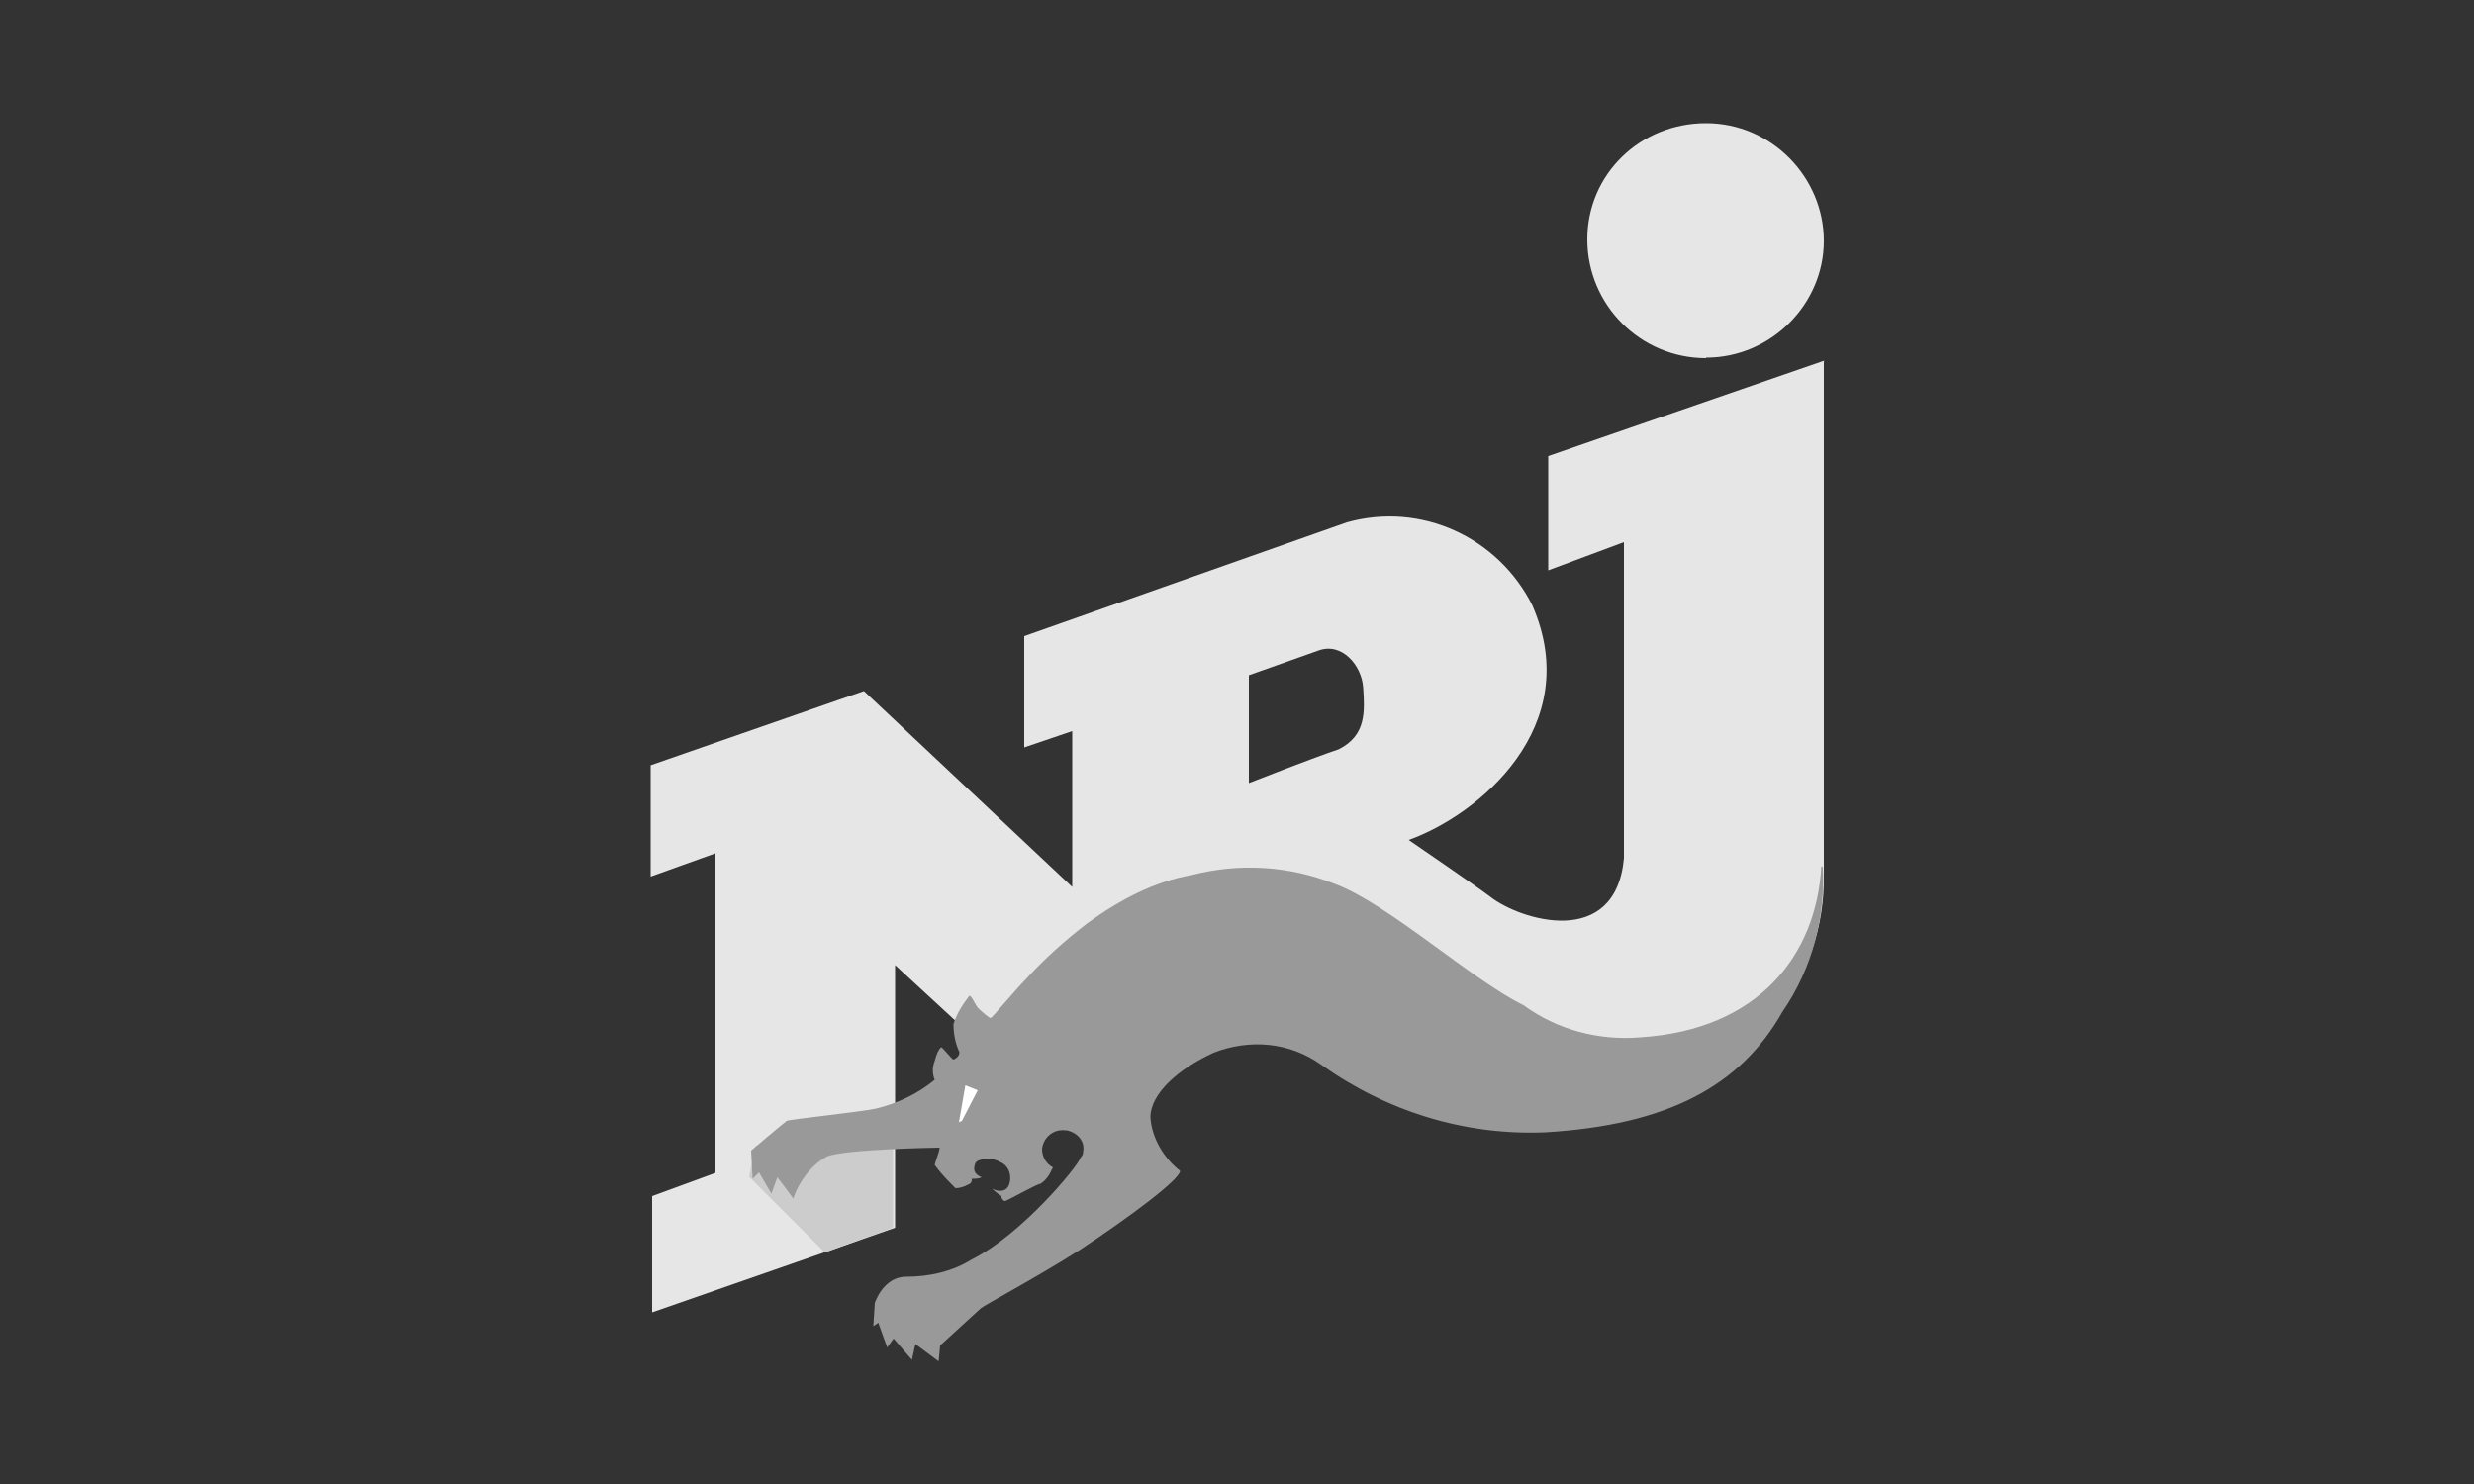 <?xml version="1.0" encoding="UTF-8"?>
<svg xmlns="http://www.w3.org/2000/svg" id="Layer_1" version="1.1" viewBox="0 0 500 300">
  <rect x="0" y="0" width="500" height="300" fill="#333333" stroke="none"/>
  <defs>
    <style>
      .st0 {
        fill: #e6e6e6;
        fill-rule: evenodd;
      }

      .st1 {
        fill: #ccc;
      }

      .st2 {
        fill: #fff;
      }

      .st3 {
        fill: #999;
      }
    </style>
  </defs>
  <path class="st0" d="M368.6,73.1v103.9c.3,20.3-13.3,38.1-33,43.1-16,4.3-30.3,2.5-41.9-6-6.8-5-16.1-12.5-16.1-12.5l-69.6,18.5-27.1-25v53.1l-49.1,17.1v-23.5l12.8-4.7v-64.6l-13.1,4.7v-22.5l43.1-15,42.1,39.6v-31.5l-9.7,3.3v-22.5l65.2-23c15-4.2,30.6,3,37.5,16.8,10.7,24.6-11,42.4-25,47.4,0,0,14.6,10,16.5,11.5,6,4.7,25.3,10.7,27-7.8v-63.9l-15.3,5.7v-23.1l55.8-19.3ZM275.5,139c-.3-4.5-4.3-9.2-9-7.5l-14.1,5v21.8s13.5-5.3,18.1-6.8c5.7-2.8,5.3-7.8,5-12.5ZM344.8,72.4c-13.3,0-24-10.8-24-24s10.7-23.5,24-23.5,23.8,11,23.8,23.8-10.7,23.6-23.8,23.6Z"></path>
  <path class="st1" d="M166.7,253.2l-15.3-15.3,1.3-6.3,27.8-1.5v18.1l-13.8,5Z"></path>
  <path class="st3" d="M368.1,175.1c-1,18.1-12.8,33.1-36.6,34.6-8.3.7-16.8-1.5-23.6-6.5-10.3-5-27.5-20.6-38.1-24.5-9.3-3.7-19.3-4.3-29-1.8-7.5,1.3-14.5,5-21,9.7-4.7,3.6-8.9,7.4-12.8,11.7-1.8,1.8-6.5,7.5-6.8,7.5s-1.8-1.3-2.5-2c-.7-.8-1.3-2.5-1.8-2.5-1.3,1.7-2.5,3.5-3.2,5.7,0,1.8.3,3.8,1.2,5.7,0,.7-.5,1.2-1.2,1.5-.3,0-2.2-2.5-2.5-2.5-.7.7-1,1.7-1.3,2.8-.5,1.3-.5,2.5,0,3.8-3.7,3-7.5,4.7-11.8,5.8-3.2.7-17.8,2.2-18.1,2.5-.5.3-7.2,6-7.2,6l.3,5.7,1.3-1.3,2.5,4.3,1.2-3.3s2.2,2.8,3.2,4.3c1.2-3.5,3.7-6.8,6.8-8.5,3.5-1.5,22.5-1.8,22.8-1.8,0,.7-1,3.2-1,3.5,1.3,1.8,2.8,3.3,4.2,4.7.8,0,1.8-.3,2.5-.7.8-.3.8-.7.8-1.2.7,0,1.3,0,2-.3-1.7-.7-1.7-1.7-1.3-2.8.3-1,3.5-1.3,5-.3,1.8.7,2.5,2.8,1.8,4.7-.8,1.8-3,1-3.3.7,0,.3,1.8,1.5,1.8,1.5v.3s.3.7.7.7,6.5-3.5,7.2-3.5c1.2-.8,1.8-1.8,2.5-3.3-1.3-.7-2.2-2-2.2-3.8.3-2.2,2.2-4,4.7-3.7h.3c2.2.5,3.7,2.2,3.3,4.3,0,.3,0,.7-.5,1.2-.7,2-12,15.6-22,20.6-4,2.5-8.7,3.5-13.3,3.5s-6.3,5.3-6.3,5.3l-.3,4.7,1-.7,1.8,5,1.3-1.8,3.7,4.3.7-3.2,4.7,3.5.3-3.2,8.2-7.5c.8-.7,11.2-6.2,20-11.8,10.3-6.8,20.3-14.3,20.3-16-3.2-2.5-5.7-6.5-6-10.8,0-5,6-10,12.8-13.1,7.2-2.8,15.3-2.2,21.8,2.5,13.1,9.3,28.8,14.3,45.3,13.6,24.6-1.5,39.3-9.3,47.8-24.3,6.2-9,8.7-19.3,8.2-29.3h0Z"></path>
  <path class="st2" d="M193.8,226.9l1.3-7.5,2.5,1-3.2,6.2-.7.3Z"></path>
</svg>
